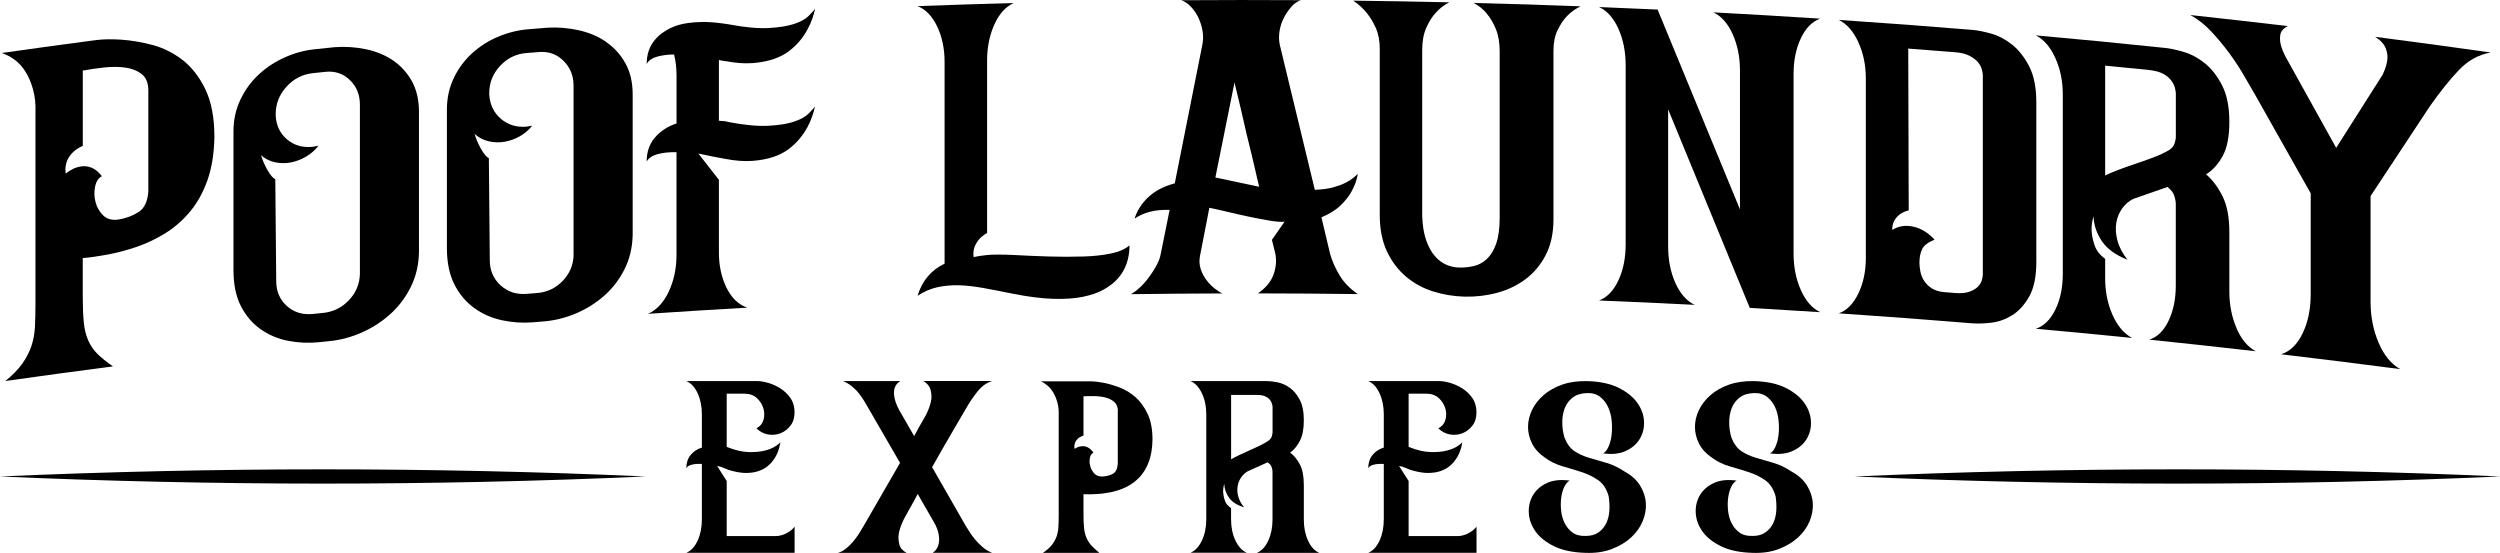<?xml version="1.0" encoding="UTF-8"?><svg id="Layer_2" xmlns="http://www.w3.org/2000/svg" viewBox="0 0 538.7 119.13"><g id="Layer_15"><g><g><g><path d="M169.4,114.92c.78-.37,1.39-.85,1.82-1.44v5.64h-23.33c1.02-.43,1.83-1.31,2.44-2.64.61-1.33.91-2.86.91-4.58v-11.93c-.82-.04-1.54,0-2.15.15-.61.14-1.01.4-1.2.79,0-1.14.3-2.09.91-2.85.61-.76,1.42-1.3,2.44-1.62v-7.17c0-1.68-.3-3.19-.91-4.52-.61-1.33-1.42-2.21-2.44-2.64h15.28c.63,0,1.4.13,2.32.38.92.26,1.81.66,2.67,1.2.86.55,1.59,1.24,2.17,2.09.59.84.88,1.87.88,3.09,0,1.14-.29,2.09-.88,2.85-.59.76-1.31,1.31-2.17,1.65-.86.33-1.76.41-2.7.24-.94-.18-1.76-.62-2.47-1.32.78-.39,1.29-1,1.53-1.82.23-.82.22-1.65-.03-2.5-.26-.84-.73-1.58-1.41-2.2-.69-.63-1.58-.94-2.67-.94h-3.82v11.46c1.76.71,3.33,1.08,4.7,1.12,1.37.04,2.55-.07,3.53-.32.98-.25,1.75-.58,2.32-.97.57-.39.91-.67,1.03-.82-.27,1.61-.82,2.94-1.65,4-.35.47-.78.9-1.29,1.29-.51.39-1.13.7-1.85.94-.73.24-1.55.36-2.47.38-.92.02-1.97-.13-3.14-.44-.55-.12-1.09-.3-1.62-.56-.53-.25-1.07-.42-1.62-.5l2.06,3.23v11.87h10.58c.7,0,1.45-.19,2.23-.56Z"/><path d="M208.88,114.54c.33.55.73,1.11,1.2,1.67.47.57,1.01,1.12,1.62,1.65.61.53,1.3.95,2.09,1.26h-12.81c.51-.35.87-.79,1.09-1.32.22-.53.31-1.11.29-1.73-.02-.63-.14-1.26-.35-1.91-.22-.65-.5-1.24-.85-1.79l-3.41-5.93c-.9,1.68-1.65,3.04-2.23,4.05-.59,1.02-.96,1.74-1.12,2.17-.39.9-.65,1.74-.76,2.53-.08.67-.03,1.37.15,2.12.18.74.69,1.35,1.56,1.82h-14.81c.59-.16,1.16-.45,1.7-.88.55-.43,1.06-.92,1.53-1.47.47-.55.91-1.15,1.32-1.79.41-.65.79-1.28,1.15-1.91l7.7-13.34-6.7-11.58c-.27-.47-.58-.99-.91-1.56-.33-.57-.72-1.14-1.15-1.7-.43-.57-.94-1.1-1.53-1.59-.59-.49-1.25-.89-2-1.2h12.34c-.55.35-.92.77-1.12,1.26-.2.49-.27,1.02-.23,1.59.04.57.17,1.16.38,1.76.21.61.48,1.18.79,1.73l3.17,5.52c.9-1.68,1.58-2.9,2.03-3.64.45-.74.75-1.33.91-1.76.39-.9.65-1.74.76-2.53.08-.67.02-1.36-.18-2.09-.2-.72-.7-1.34-1.53-1.85h14.81c-1.18.35-2.23,1.12-3.17,2.29s-1.78,2.43-2.53,3.76c-.04.08-.27.48-.7,1.2-.43.73-.98,1.67-1.65,2.82-.67,1.16-1.43,2.47-2.29,3.94-.86,1.47-1.72,2.99-2.59,4.55l7.17,12.52c.23.35.52.8.85,1.35Z"/><path d="M248.34,94.73c-.04,1.88-.3,3.48-.8,4.79-.49,1.31-1.15,2.41-1.98,3.29-.83.88-1.76,1.58-2.8,2.09-1.04.51-2.11.88-3.22,1.12-1.1.23-2.18.38-3.24.44-1.06.06-2.01.07-2.83.03v4.35c0,1.14.04,2.11.12,2.91.08.8.25,1.51.51,2.11.26.61.61,1.16,1.05,1.65.44.49,1.02,1.03,1.73,1.62h-12.16c.82-.55,1.46-1.11,1.91-1.67.45-.57.79-1.18,1.03-1.82.23-.65.37-1.35.41-2.12.04-.76.06-1.6.06-2.5v-21.57c.04-.98-.05-1.87-.27-2.67-.21-.8-.5-1.51-.85-2.11-.35-.61-.76-1.12-1.23-1.53-.47-.41-.96-.73-1.47-.97h10.67c.81,0,1.76.11,2.86.32,1.1.22,2.26.56,3.48,1.03,1.22.47,2.35,1.17,3.39,2.09,1.04.92,1.91,2.13,2.6,3.61.69,1.49,1.03,3.33,1.03,5.52ZM240.88,88.56c0-.82-.25-1.46-.74-1.91-.49-.45-1.11-.77-1.84-.97-.73-.2-1.53-.3-2.4-.32-.87-.02-1.68,0-2.43.03v8.46c-.58.2-1.02.45-1.31.76-.29.31-.47.63-.55.94-.12.39-.14.79-.06,1.18.2-.16.45-.29.77-.41.31-.12.66-.18,1.03-.18s.76.11,1.15.32c.39.22.77.58,1.12,1.09-.39.16-.65.52-.77,1.09-.12.57-.1,1.16.06,1.76.16.61.45,1.15.88,1.62.43.47,1.04.69,1.83.65.79-.04,1.5-.22,2.15-.56.65-.33,1.01-1.07,1.09-2.2v-11.34Z"/><path d="M270.85,119.12c1.02-.43,1.83-1.31,2.44-2.64.61-1.33.91-2.84.91-4.52v-10.4c0-.2-.06-.49-.18-.88-.12-.39-.41-.74-.88-1.06l-4.29,1.94c-.55.31-1.02.76-1.41,1.32-.39.57-.65,1.2-.76,1.91-.12.71-.07,1.45.15,2.23.21.78.64,1.55,1.26,2.29-1.49-.43-2.57-1.11-3.23-2.03-.67-.92-1.02-1.93-1.06-3.03-.2.67-.27,1.31-.23,1.94.04.55.17,1.13.38,1.73.22.61.66,1.13,1.32,1.56v2.41c0,1.72.31,3.25.94,4.58.63,1.33,1.45,2.21,2.47,2.64h-12.16c1.02-.43,1.84-1.31,2.47-2.64.63-1.33.94-2.86.94-4.58v-22.62c0-1.68-.31-3.19-.94-4.52-.63-1.33-1.45-2.21-2.47-2.64h16.39c.63,0,1.4.09,2.32.26.92.18,1.8.56,2.64,1.15.84.59,1.57,1.44,2.17,2.56.61,1.12.91,2.62.91,4.5s-.28,3.31-.85,4.41c-.57,1.1-1.26,1.94-2.09,2.53.82.63,1.52,1.48,2.09,2.56.57,1.08.85,2.56.85,4.44v7.46c0,1.69.3,3.19.91,4.52.61,1.33,1.42,2.21,2.44,2.64h-13.46ZM273.38,94.91c.35-.27.58-.59.68-.94.1-.35.15-.63.15-.82v-5.46c0-.16-.04-.38-.12-.68s-.23-.59-.47-.88-.58-.54-1.03-.74c-.45-.2-1.05-.29-1.79-.29h-5.52v13.87c.39-.24.91-.51,1.56-.82.65-.31,1.35-.64,2.11-.97.76-.33,1.54-.69,2.32-1.06.78-.37,1.49-.77,2.12-1.2Z"/><path d="M316.34,114.92c.78-.37,1.39-.85,1.82-1.44v5.64h-23.33c1.02-.43,1.83-1.31,2.44-2.64.61-1.33.91-2.86.91-4.58v-11.93c-.82-.04-1.54,0-2.15.15-.61.14-1.01.4-1.2.79,0-1.14.3-2.09.91-2.85.61-.76,1.42-1.3,2.44-1.62v-7.17c0-1.68-.3-3.19-.91-4.52-.61-1.33-1.42-2.21-2.44-2.64h15.28c.63,0,1.4.13,2.32.38.92.26,1.81.66,2.67,1.2.86.55,1.59,1.24,2.17,2.09.59.84.88,1.87.88,3.09,0,1.14-.29,2.09-.88,2.85s-1.31,1.31-2.17,1.65c-.86.33-1.76.41-2.7.24-.94-.18-1.76-.62-2.47-1.32.78-.39,1.29-1,1.53-1.82.23-.82.22-1.65-.03-2.5-.26-.84-.73-1.58-1.41-2.2-.69-.63-1.58-.94-2.67-.94h-3.82v11.46c1.76.71,3.33,1.08,4.7,1.12,1.37.04,2.55-.07,3.53-.32.98-.25,1.75-.58,2.32-.97.57-.39.91-.67,1.03-.82-.27,1.61-.82,2.94-1.65,4-.35.47-.78.9-1.29,1.29-.51.39-1.13.7-1.85.94-.73.24-1.55.36-2.47.38-.92.02-1.97-.13-3.14-.44-.55-.12-1.09-.3-1.62-.56-.53-.25-1.07-.42-1.62-.5l2.06,3.23v11.87h10.58c.7,0,1.45-.19,2.23-.56Z"/><path d="M350.19,101.67c1.45.82,2.54,1.83,3.26,3.03.72,1.2,1.13,2.45,1.2,3.76.08,1.31-.16,2.61-.71,3.91-.55,1.29-1.38,2.45-2.5,3.47-1.12,1.02-2.5,1.84-4.14,2.47-1.65.63-3.53.9-5.64.82-2.74-.08-4.99-.55-6.76-1.41-1.76-.86-3.1-1.92-4-3.17-.9-1.25-1.39-2.59-1.47-4-.08-1.41.22-2.68.88-3.82.67-1.14,1.67-2.02,3-2.64,1.33-.63,2.98-.8,4.94-.53-.43.2-.81.63-1.15,1.29-.33.67-.56,1.45-.68,2.35-.12.9-.13,1.84-.03,2.82.1.98.35,1.88.76,2.7.41.82.98,1.5,1.7,2.03.72.53,1.67.77,2.85.73,1.14,0,2.07-.26,2.79-.79.72-.53,1.27-1.19,1.65-2,.37-.8.59-1.7.65-2.7s0-2.01-.15-3.03c-.43-1.57-1.18-2.72-2.23-3.47-1.06-.74-2.25-1.33-3.58-1.76-1.33-.43-2.71-.85-4.14-1.26-1.43-.41-2.71-1.05-3.85-1.91-1.21-.82-2.11-1.81-2.7-2.97-.59-1.16-.88-2.35-.88-3.58s.28-2.45.85-3.64c.57-1.19,1.4-2.27,2.5-3.23,1.1-.96,2.43-1.71,4-2.26,1.57-.55,3.37-.8,5.41-.76,2.74.08,4.99.56,6.76,1.44,1.76.88,3.09,1.95,4,3.2.9,1.25,1.39,2.58,1.47,3.97s-.22,2.65-.88,3.79c-.67,1.14-1.67,2.02-3.03,2.64-1.35.63-2.99.8-4.91.53.43-.2.81-.66,1.15-1.38.33-.72.56-1.57.68-2.53.12-.96.13-1.98.03-3.06-.1-1.08-.35-2.07-.76-2.97-.41-.9-.99-1.65-1.73-2.23-.74-.59-1.69-.86-2.82-.82-1.29.04-2.33.36-3.11.97-.78.61-1.35,1.37-1.7,2.29-.35.92-.53,1.94-.53,3.06s.16,2.2.47,3.26c.55,1.37,1.27,2.35,2.17,2.94.9.59,1.93,1.06,3.09,1.41,1.16.35,2.4.72,3.73,1.09,1.33.37,2.7,1.03,4.11,1.97Z"/><path d="M386.16,101.67c1.45.82,2.54,1.83,3.26,3.03.72,1.2,1.13,2.45,1.2,3.76.08,1.31-.16,2.61-.71,3.91-.55,1.29-1.38,2.45-2.5,3.47-1.12,1.02-2.5,1.84-4.14,2.47-1.65.63-3.53.9-5.64.82-2.74-.08-4.99-.55-6.76-1.41-1.76-.86-3.1-1.92-4-3.17-.9-1.25-1.39-2.59-1.47-4-.08-1.41.22-2.68.88-3.82.67-1.14,1.67-2.02,3-2.64,1.33-.63,2.98-.8,4.94-.53-.43.2-.81.63-1.15,1.29-.33.67-.56,1.45-.68,2.35-.12.9-.13,1.84-.03,2.82.1.98.35,1.88.76,2.7.41.82.98,1.5,1.7,2.03.72.53,1.67.77,2.85.73,1.14,0,2.07-.26,2.79-.79.72-.53,1.27-1.19,1.65-2,.37-.8.59-1.7.65-2.7s0-2.01-.15-3.03c-.43-1.57-1.18-2.72-2.23-3.47-1.06-.74-2.25-1.33-3.58-1.76-1.33-.43-2.71-.85-4.14-1.26-1.43-.41-2.71-1.05-3.85-1.91-1.21-.82-2.11-1.81-2.7-2.97-.59-1.16-.88-2.35-.88-3.58s.28-2.45.85-3.64c.57-1.19,1.4-2.27,2.5-3.23,1.1-.96,2.43-1.71,4-2.26,1.57-.55,3.37-.8,5.41-.76,2.74.08,4.99.56,6.76,1.44,1.76.88,3.09,1.95,4,3.2.9,1.25,1.39,2.58,1.47,3.97.08,1.39-.22,2.65-.88,3.79-.67,1.14-1.67,2.02-3.03,2.64-1.35.63-2.99.8-4.91.53.43-.2.81-.66,1.15-1.38.33-.72.56-1.57.68-2.53.12-.96.13-1.98.03-3.06-.1-1.08-.35-2.07-.76-2.97-.41-.9-.99-1.65-1.73-2.23-.74-.59-1.69-.86-2.82-.82-1.29.04-2.33.36-3.11.97-.78.61-1.35,1.37-1.7,2.29-.35.92-.53,1.94-.53,3.06s.16,2.2.47,3.26c.55,1.37,1.27,2.35,2.17,2.94.9.59,1.93,1.06,3.09,1.41,1.16.35,2.4.72,3.73,1.09,1.33.37,2.7,1.03,4.11,1.97Z"/></g><path d="M0,102.67c46.15-2.04,92.95-2.06,139.1,0-46.15,2.06-92.95,2.04-139.1,0h0Z"/><path d="M399.6,102.67c46.15-2.04,92.95-2.06,139.1,0-46.15,2.06-92.95,2.04-139.1,0h0Z"/></g><g><path d="M39.28,12.88c-1.99-1.52-4.15-2.59-6.47-3.2-2.33-.61-4.54-.98-6.64-1.13-2.1-.14-3.92-.11-5.46.09-1.54.2-2.46.32-2.76.36-5.87.78-11.73,1.59-17.59,2.42.97.31,1.9.8,2.8,1.46.9.66,1.68,1.53,2.35,2.6.67,1.07,1.21,2.35,1.62,3.83.41,1.48.58,3.17.51,5.05v41.3c0,1.73-.04,3.32-.11,4.8-.08,1.47-.34,2.85-.78,4.16-.45,1.3-1.1,2.55-1.96,3.76-.86,1.21-2.07,2.45-3.64,3.72,7.73-1.1,15.46-2.14,23.19-3.15-1.37-.95-2.47-1.84-3.31-2.66-.84-.82-1.5-1.79-2-2.89-.49-1.1-.82-2.4-.97-3.92-.15-1.52-.23-3.36-.23-5.54v-8.33c1.58-.13,3.37-.39,5.4-.77,2.02-.38,4.09-.92,6.19-1.64,2.1-.72,4.15-1.68,6.14-2.91,1.99-1.22,3.77-2.77,5.35-4.65,1.58-1.87,2.83-4.13,3.77-6.75.94-2.62,1.45-5.74,1.52-9.35,0-4.2-.66-7.65-1.97-10.34-1.31-2.7-2.97-4.81-4.96-6.33ZM31.97,41.19c-.15,2.2-.85,3.69-2.08,4.48-1.24.79-2.61,1.33-4.11,1.59-1.5.27-2.66,0-3.49-.79-.83-.79-1.39-1.75-1.69-2.87-.3-1.12-.34-2.25-.11-3.36.22-1.12.71-1.88,1.46-2.27-.68-.88-1.39-1.48-2.14-1.8-.75-.31-1.48-.42-2.2-.33-.71.1-1.37.29-1.97.6-.6.31-1.09.63-1.46.98-.15-.73-.11-1.48.11-2.27.15-.62.5-1.27,1.05-1.94.55-.67,1.39-1.28,2.5-1.8V15.21c1.43-.27,2.98-.49,4.63-.67,1.66-.18,3.18-.17,4.58.03,1.39.2,2.56.67,3.5,1.41.94.75,1.41,1.91,1.41,3.48,0,7.24,0,14.48,0,21.72Z"/><path d="M84.62,12.97c-1.7-1.14-3.66-1.93-5.86-2.38-2.21-.45-4.44-.59-6.71-.42-1.4.15-2.81.29-4.21.44-2.2.23-4.36.81-6.46,1.75-2.1.93-3.97,2.16-5.61,3.68-1.64,1.52-2.96,3.33-3.96,5.42-1,2.09-1.5,4.37-1.5,6.85v29.91c0,3.08.53,5.66,1.6,7.74,1.07,2.09,2.49,3.75,4.26,4.99,1.77,1.24,3.76,2.08,5.96,2.5,2.21.43,4.44.52,6.71.28.77-.08,1.54-.16,2.3-.24,2.34-.24,4.63-.87,6.86-1.86,2.24-.99,4.26-2.3,6.06-3.91,1.8-1.61,3.28-3.54,4.41-5.79,1.13-2.25,1.74-4.74,1.81-7.5v-30.31c0-2.61-.52-4.83-1.56-6.68-1.04-1.84-2.41-3.33-4.11-4.47ZM77.55,59.08c-.07,2.15-.86,4.02-2.37,5.61-1.51,1.59-3.34,2.5-5.49,2.73-.74.08-1.48.16-2.22.23-2.22.23-4.1-.33-5.64-1.7-1.54-1.37-2.31-3.16-2.31-5.37-.07-7.32-.13-14.64-.2-21.95-.53-.27-1.09-.93-1.68-1.97-.6-1.04-1.06-2.11-1.39-3.21.87.77,1.88,1.28,3.02,1.52,1.14.24,2.28.25,3.42.03,1.14-.23,2.23-.64,3.27-1.26,1.04-.61,1.93-1.39,2.67-2.34-.2.02-.41.06-.61.11-.2.05-.41.09-.61.12-2.16.23-4-.29-5.52-1.56-1.52-1.27-2.35-2.97-2.48-5.1v-.4c0-2.21.77-4.17,2.32-5.88,1.54-1.71,3.43-2.68,5.64-2.92.91-.1,1.81-.19,2.72-.29,2.08-.22,3.84.37,5.29,1.76,1.44,1.39,2.17,3.16,2.17,5.3v36.53Z"/><path d="M130.67,9.06c-1.71-1.18-3.66-2.02-5.87-2.52-2.21-.5-4.45-.7-6.72-.58-1.41.11-2.81.22-4.22.34-2.21.18-4.36.71-6.47,1.59-2.11.88-3.98,2.07-5.62,3.55-1.64,1.49-2.96,3.25-3.96,5.32-1,2.07-1.5,4.33-1.51,6.81v29.91c0,3.08.54,5.67,1.6,7.78,1.07,2.11,2.49,3.81,4.26,5.09,1.77,1.29,3.76,2.17,5.97,2.65,2.21.48,4.45.63,6.72.45.77-.06,1.54-.12,2.31-.19,2.34-.19,4.63-.75,6.87-1.69,2.24-.94,4.27-2.2,6.07-3.76,1.81-1.57,3.28-3.47,4.42-5.69,1.14-2.22,1.74-4.71,1.81-7.45v-30.31c0-2.61-.52-4.85-1.56-6.71-1.04-1.87-2.41-3.39-4.12-4.57ZM123.6,55c-.07,2.14-.86,3.99-2.37,5.55-1.51,1.56-3.35,2.42-5.5,2.59-.74.06-1.48.12-2.22.18-2.22.18-4.11-.43-5.65-1.84-1.55-1.41-2.32-3.22-2.32-5.42-.07-7.32-.14-14.64-.2-21.96-.53-.29-1.09-.96-1.69-2.01-.6-1.05-1.06-2.13-1.39-3.24.87.79,1.88,1.33,3.03,1.59,1.14.27,2.29.3,3.43.11,1.14-.2,2.24-.59,3.28-1.18,1.04-.59,1.93-1.35,2.67-2.28-.2.02-.41.05-.61.1-.2.05-.4.08-.61.1-2.17.18-4.01-.39-5.53-1.7-1.52-1.31-2.35-3.03-2.49-5.16v-.4c0-2.21.77-4.15,2.32-5.82,1.55-1.67,3.43-2.6,5.65-2.78.91-.08,1.82-.15,2.72-.22,2.09-.17,3.85.46,5.3,1.89,1.45,1.43,2.17,3.21,2.17,5.35v36.53Z"/><path d="M156.34,13.17c2.14.42,4.06.55,5.77.43,1.43-.11,2.73-.32,3.88-.66.22-.04.43-.12.65-.19,1.3-.44,2.42-1.01,3.37-1.74.93-.71,1.74-1.48,2.42-2.32.65-.8,1.23-1.69,1.71-2.62.67-1.26,1.16-2.65,1.5-4.16-.27.35-.74.86-1.41,1.53-.51.5-1.22.96-2.17,1.36-.29.12-.61.25-.95.36-1.4.46-3.24.75-5.52.88-2.28.12-5.16-.15-8.64-.81-.46-.1-1.69-.22-2.02-.28-5.75-.71-9.15.57-9.15.57-1.02.35-1.94.81-2.74,1.36-.73.48-1.38,1.05-1.92,1.71-1.18,1.39-1.77,3.13-1.77,5.2.4-.77,1.19-1.31,2.37-1.62,1.02-.27,2.22-.43,3.53-.43.36,1.42.53,2.96.53,4.61,0,3.41,0,6.82,0,10.24-1.94.65-3.5,1.69-4.67,3.06-1.18,1.38-1.77,3.11-1.77,5.18.4-.76,1.19-1.3,2.37-1.62,1.16-.31,2.53-.45,4.06-.42,0,7.4,0,14.79,0,22.19,0,2.86-.56,5.49-1.66,7.84-1.1,2.35-2.59,3.95-4.46,4.8,7.13-.48,14.26-.93,21.39-1.33-1.88-.62-3.36-2.03-4.47-4.25-1.1-2.21-1.66-4.77-1.66-7.63v-15.66c-1.47-1.89-2.95-3.78-4.42-5.66.81.15,1.5.29,2.11.43.6.13,1.24.27,1.91.38.67.13,1.27.25,1.81.34,2.14.41,4.06.55,5.77.43,1.71-.13,3.23-.41,4.53-.85,1.3-.43,2.42-1.01,3.37-1.73.93-.71,1.74-1.5,2.42-2.34,1.54-1.87,2.6-4.14,3.21-6.79-.27.35-.74.85-1.41,1.53-.67.68-1.71,1.25-3.12,1.72-1.4.48-3.24.77-5.52.89-2.28.12-5.16-.15-8.64-.81-.34-.12-.68-.18-1.01-.2-.34,0-.68-.03-1.01-.08v-13.07c.51.09.98.19,1.41.26Z"/><path d="M233.32,55.27c-2.28.08-4.69.08-7.24,0-2.55-.08-5.06-.18-7.54-.32-2.75-.13-4.73-.12-5.93.01-1.21.13-2.15.28-2.82.44-.07-.74-.04-1.35.1-1.86.14-.5.42-1.07.85-1.68.43-.61,1.09-1.17,1.96-1.66V13.06c0-2.88.52-5.46,1.56-7.77,1.04-2.3,2.43-3.85,4.17-4.63-6.91.18-13.81.4-20.72.66,1.74.67,3.15,2.13,4.22,4.36,1.07,2.24,1.61,4.8,1.61,7.67,0,14.48,0,28.97,0,43.46-2.88,1.37-4.83,3.68-5.83,6.93,1.41-.92,2.85-1.54,4.32-1.86,1.47-.31,3.02-.45,4.63-.41,1.61.05,3.35.25,5.23.59,1.88.34,3.99.75,6.34,1.23,3.28.65,6.17,1.02,8.65,1.1,2.48.08,4.63-.06,6.44-.43,1.81-.37,3.32-.89,4.53-1.58,1.21-.69,2.18-1.44,2.92-2.25,1.74-1.9,2.61-4.32,2.62-7.26-.94.81-2.28,1.4-4.02,1.76-1.75.36-3.76.58-6.04.65Z"/><path d="M291.27,41.18c.67-1.2,1.11-2.43,1.31-3.7-.2.2-.52.48-.96.84-.44.36-1.01.73-1.71,1.08-.7.36-1.59.68-2.67.98-1.07.29-2.38.47-3.92.52-2.51-10.42-5.03-20.84-7.55-31.25-.2-.93-.22-1.92-.05-2.96.17-1.04.48-2.01.96-2.91.47-.9,1.01-1.68,1.61-2.35.6-.67,1.27-1.13,2.01-1.39-8.58-.05-17.17-.05-25.75.01.74.26,1.43.73,2.06,1.39.64.66,1.17,1.45,1.61,2.35.43.9.74,1.87.91,2.91.17,1.03.15,2.02-.05,2.96-1.98,9.95-3.96,19.89-5.94,29.85-2.35.62-4.24,1.61-5.69,2.96-1.44,1.35-2.43,2.91-2.97,4.65,1.94-1.36,4.46-2,7.55-1.89-.64,3.15-1.27,6.3-1.91,9.45-.13.8-.45,1.66-.95,2.57-.5.91-1.06,1.77-1.66,2.58-.6.81-1.26,1.54-1.96,2.18-.7.64-1.33,1.1-1.86,1.38,6.57-.09,13.15-.14,19.72-.16-.47-.2-1.02-.55-1.66-1.05-.64-.5-1.22-1.1-1.76-1.8-.54-.7-.96-1.5-1.26-2.4-.3-.9-.35-1.85-.15-2.86.67-3.45,1.34-6.9,2.01-10.35,1.01.2,2.27.48,3.77.84,1.51.37,3.05.71,4.63,1.05,1.58.34,3.07.62,4.48.86,1.41.24,2.52.33,3.32.26-.91,1.3-1.81,2.6-2.72,3.9.23.94.47,1.88.7,2.81.34,1.54.22,3.09-.35,4.67-.57,1.57-1.7,2.92-3.37,4.06,7.18,0,14.35.06,21.53.15-1.68-1.16-2.97-2.47-3.87-3.96-.91-1.48-1.59-3-2.06-4.54-.64-2.68-1.27-5.36-1.91-8.04,1.74-.72,3.13-1.59,4.18-2.62,1.04-1.02,1.83-2.04,2.36-3.03ZM261.89,38.25c1.38-6.83,2.75-13.66,4.12-20.48,1.01,4.15,1.88,7.86,2.61,11.14.34,1.4.67,2.78,1.01,4.11.33,1.34.62,2.55.85,3.61.23,1.08.52,2.27.85,3.61-3.15-.67-6.3-1.34-9.46-2Z"/><path d="M320.34,2.92c.74.82,1.39,1.92,1.96,3.27.57,1.36.86,3,.85,4.95v35.79c0,2.28-.25,4.13-.75,5.56-.5,1.43-1.17,2.53-2.01,3.31-.84.78-1.78,1.3-2.82,1.53-1.04.24-2.1.35-3.17.32-.94-.02-1.86-.23-2.77-.62-.91-.39-1.73-1.01-2.46-1.86-.74-.85-1.36-1.99-1.86-3.41-.5-1.42-.79-3.16-.85-5.24V10.73c0-1.88.3-3.48.91-4.81.6-1.33,1.27-2.39,2.01-3.17.8-.92,1.77-1.67,2.92-2.25-6.91-.16-13.81-.28-20.72-.36,1.14.75,2.11,1.63,2.92,2.65.74.88,1.39,1.96,1.96,3.24.57,1.28.86,2.79.85,4.53v35.73c0,3.08.52,5.71,1.56,7.9,1.04,2.19,2.42,4,4.12,5.44,1.71,1.43,3.65,2.49,5.84,3.18,2.18.68,4.44,1.05,6.79,1.11,2.35.05,4.66-.21,6.94-.82,2.28-.6,4.32-1.58,6.14-2.93,1.81-1.35,3.27-3.09,4.38-5.23,1.11-2.14,1.66-4.71,1.66-7.72V10.99c0-1.81.3-3.32.91-4.54.6-1.22,1.27-2.21,2.01-2.99.81-.84,1.78-1.54,2.92-2.1-7.68-.29-15.35-.54-23.03-.73,1.07.57,2.01,1.32,2.82,2.28Z"/><path d="M388.04,8.27c1.04-2.21,2.43-3.62,4.17-4.25-7.67-.5-15.34-.95-23.01-1.36,1.74.83,3.13,2.41,4.17,4.74,1.04,2.33,1.56,4.94,1.56,7.81,0,9.97,0,19.94,0,29.91-5.93-14.42-11.86-28.8-17.79-43.16v.1c-4.19-.2-8.38-.38-12.57-.54,1.74.8,3.13,2.37,4.17,4.69,1.04,2.32,1.56,4.95,1.56,7.89v38.54c0,2.94-.52,5.53-1.56,7.76-1.04,2.23-2.43,3.68-4.17,4.35,6.87.27,13.74.59,20.61.94-1.74-.82-3.13-2.4-4.17-4.72-1.04-2.33-1.56-4.96-1.56-7.9,0-9.84,0-19.67,0-29.5,5.86,14.23,11.73,28.49,17.59,42.77,5.06.29,10.11.6,15.17.93-1.74-.85-3.13-2.44-4.17-4.78-1.04-2.34-1.56-4.95-1.56-7.83V15.9c0-2.88.52-5.42,1.56-7.63Z"/><path d="M438.79,22.08c0-3.21-.52-5.82-1.56-7.82-1.04-2-2.28-3.56-3.72-4.69-1.44-1.13-2.95-1.91-4.53-2.35-1.58-.43-2.9-.7-3.98-.78-9.59-.79-19.18-1.51-28.78-2.15,1.74.85,3.15,2.46,4.22,4.81,1.07,2.35,1.61,4.96,1.61,7.84v38.64c0,2.88-.54,5.43-1.61,7.66-1.07,2.23-2.48,3.66-4.22,4.28,9.6.65,19.19,1.36,28.78,2.15,1.07.09,2.4.05,3.98-.12,1.58-.17,3.08-.69,4.53-1.57,1.44-.88,2.68-2.22,3.72-4.04,1.04-1.81,1.56-4.33,1.56-7.54,0-11.44,0-22.88,0-34.32ZM427.25,59.22c0,.27-.07.65-.2,1.14-.14.49-.4.95-.81,1.38-.41.43-1.01.8-1.82,1.1-.81.3-1.85.4-3.13.3-.78-.06-1.55-.12-2.33-.19-1.08-.09-1.97-.35-2.68-.81-.71-.45-1.26-1-1.67-1.64-.41-.63-.68-1.31-.81-2.02-.14-.72-.2-1.34-.2-1.87,0-1.13.19-2.11.58-2.92.38-.81,1.28-1.49,2.68-2.05-1.4-1.52-2.94-2.45-4.61-2.81-1.67-.36-3.17-.12-4.51.72,0-.67.1-1.24.31-1.73.2-.48.56-.96,1.06-1.42.51-.46,1.24-.82,2.18-1.09-.03-11.61-.07-23.23-.1-34.84,3.39.25,6.78.52,10.18.79,1.27.1,2.29.37,3.09.8.8.43,1.39.9,1.8,1.4.4.5.66,1.01.8,1.52.13.51.2.91.2,1.17v43.07Z"/><path d="M481.93,70.71c-1.03-2.39-1.55-5.02-1.55-7.9v-12.75c0-3.21-.49-5.79-1.45-7.74-.97-1.95-2.15-3.53-3.56-4.76,1.4-.85,2.59-2.16,3.56-3.92.97-1.76,1.45-4.22,1.45-7.37,0-3.21-.52-5.83-1.55-7.85-1.04-2.02-2.27-3.61-3.71-4.77-1.44-1.16-2.94-1.98-4.51-2.44-1.57-.47-2.89-.75-3.96-.87-9.32-.98-18.64-1.88-27.97-2.72,1.74.89,3.14,2.53,4.21,4.9,1.07,2.38,1.61,5,1.6,7.87v38.64c0,2.94-.53,5.5-1.6,7.68-1.07,2.18-2.47,3.55-4.21,4.13,6.92.62,13.84,1.28,20.75,1.98-1.74-.91-3.14-2.55-4.21-4.94-1.07-2.38-1.6-5.04-1.6-7.98v-4.11c-1.14-.85-1.89-1.81-2.26-2.88-.37-1.07-.59-2.08-.65-3.02-.07-1.08.06-2.17.4-3.27.07,1.88.67,3.66,1.8,5.34,1.14,1.68,2.97,3.01,5.51,4.01-1.07-1.38-1.79-2.75-2.15-4.13-.37-1.37-.45-2.65-.25-3.84.2-1.19.64-2.23,1.3-3.13.67-.91,1.47-1.58,2.4-2.02,2.44-.86,4.88-1.71,7.32-2.56.8.62,1.3,1.27,1.5,1.96.2.69.3,1.2.3,1.54v17.76c0,2.88-.52,5.4-1.55,7.56-1.04,2.17-2.42,3.53-4.16,4.08,7.65.79,15.3,1.62,22.94,2.5-1.74-.93-3.12-2.6-4.16-4.99ZM468.86,29.44c0,.34-.08.8-.25,1.38-.17.58-.55,1.08-1.15,1.48-1.07.63-2.27,1.18-3.61,1.68-1.34.5-2.65.97-3.96,1.4-1.3.44-2.5.87-3.61,1.29-1.1.43-1.99.8-2.66,1.14V14.14c3.14.31,6.28.62,9.42.94,1.27.14,2.29.4,3.06.82.77.41,1.35.9,1.75,1.44.4.54.67,1.08.8,1.59.13.52.2.91.2,1.18v9.33Z"/><path d="M511.81,7.94c1.19.76,1.96,1.61,2.3,2.55.34.94.43,1.82.28,2.63-.15.95-.49,1.96-1.01,3.02-3.33,5.23-6.65,10.47-9.98,15.72-3.44-6.2-6.88-12.4-10.32-18.58-.67-1.13-1.16-2.16-1.46-3.1-.3-.86-.39-1.72-.28-2.56.11-.85.65-1.51,1.63-2-6.99-.83-13.99-1.62-21-2.38,1.57.85,3.05,2,4.44,3.47,1.38,1.47,2.7,3.04,3.93,4.71,1.23,1.68,2.32,3.34,3.26,4.98.94,1.65,1.74,3.03,2.41,4.16,3.97,7.02,7.93,14.05,11.9,21.1v21.72c0,3.22-.58,6.05-1.74,8.45-1.16,2.41-2.71,3.91-4.66,4.51.15.02.3.04.45.05,8.42,1,16.83,2.05,25.24,3.15-1.94-1.08-3.49-2.97-4.65-5.67-1.16-2.7-1.74-5.66-1.74-8.89v-22.73c4.26-6.47,8.52-12.92,12.78-19.36,2.16-3.08,4.24-5.67,6.22-7.76,1.98-2.09,4.27-3.36,6.89-3.82-8.29-1.18-16.58-2.3-24.87-3.37Z"/></g></g></g></svg>
